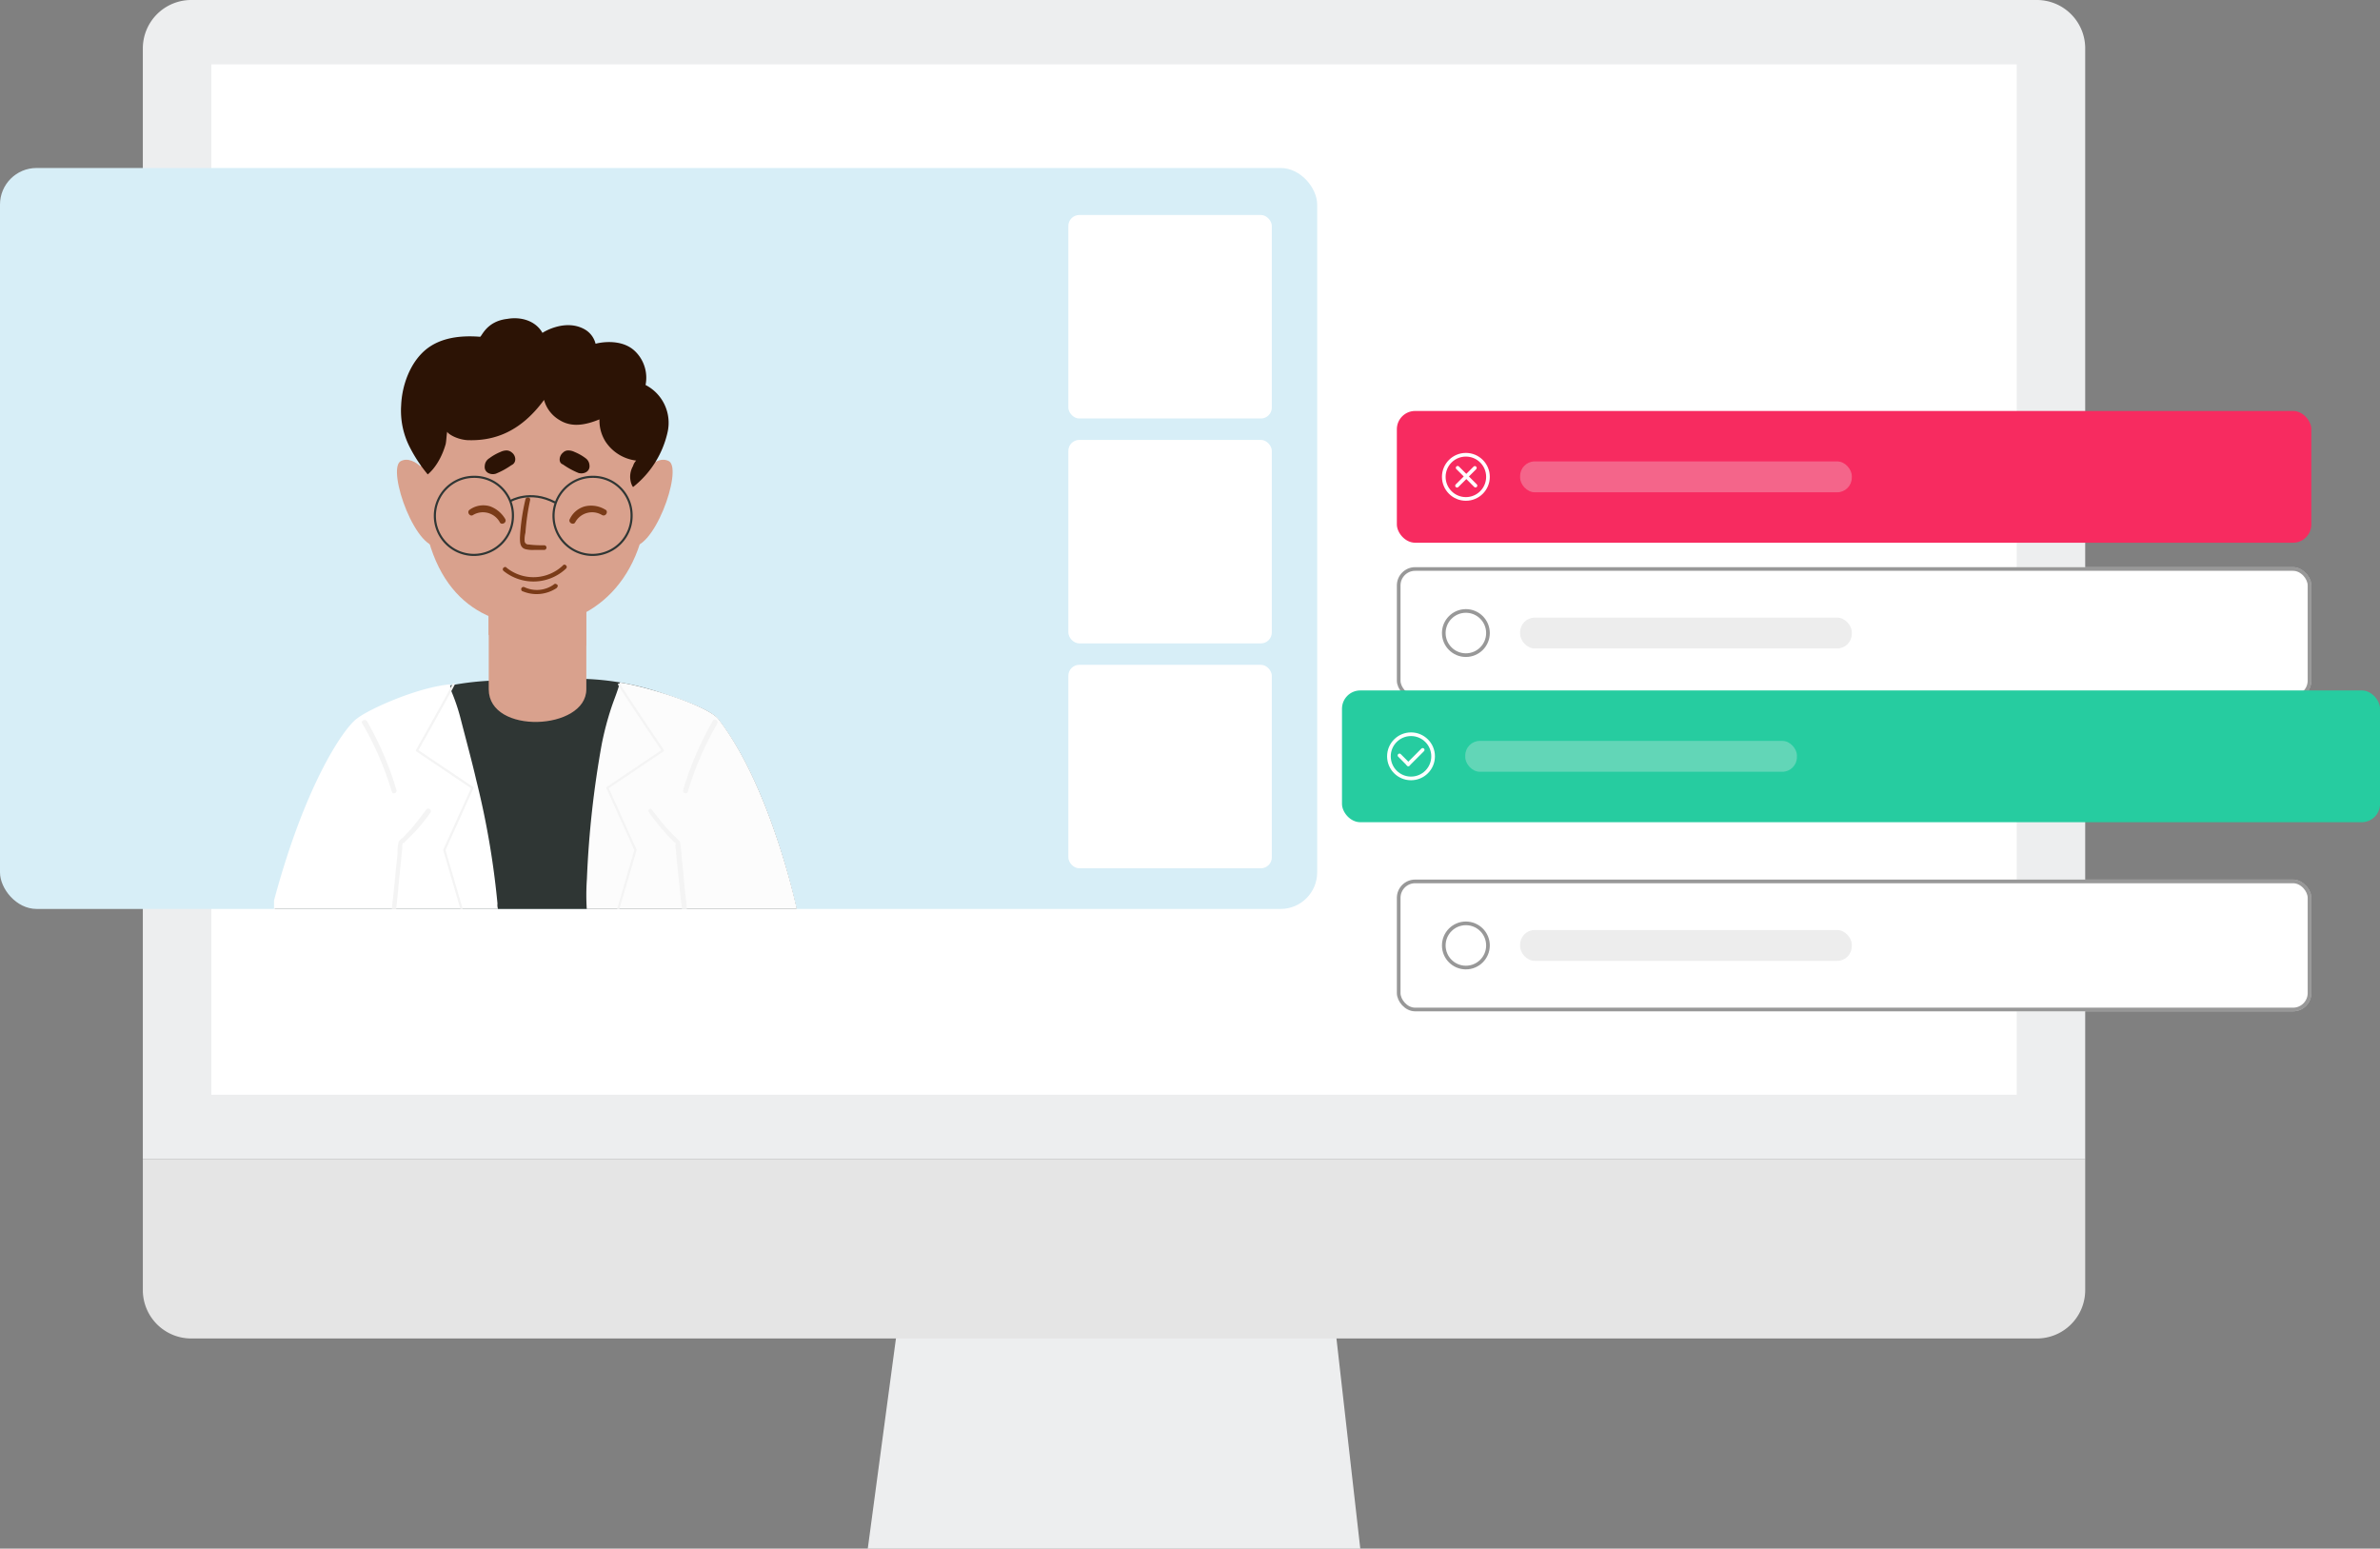 <svg xmlns="http://www.w3.org/2000/svg" xmlns:xlink="http://www.w3.org/1999/xlink" viewBox="0 0 650.64 423.33"><rect x="0" y="0" width="650.64" height="423.33" fill="#808080" stroke="none"/><defs><style>.cls-1,.cls-12,.cls-18,.cls-22,.cls-7,.cls-9{fill:none;}.cls-2{fill:#edeeef;}.cls-3{fill:#e5e5e5;}.cls-4{fill:#fff;}.cls-5{fill:#d7eef7;}.cls-6{fill:#f72b60;}.cls-12,.cls-7{stroke:#fff;}.cls-10,.cls-8{fill:#ededed;}.cls-8{fill-opacity:0.3;}.cls-9{stroke:#333;stroke-opacity:0.5;}.cls-11{fill:#26cca0;}.cls-12,.cls-18{stroke-linecap:round;}.cls-13{clip-path:url(#clip-path);}.cls-14{clip-path:url(#clip-path-2);}.cls-15{fill:#2f3634;}.cls-16{fill:#fcfcfc;}.cls-17{fill:#f4f4f4;}.cls-18{stroke:#f4f4f4;stroke-linejoin:round;stroke-width:0.61px;}.cls-19{fill:#d9a18d;}.cls-20{fill:#2c1305;}.cls-21{fill:#7a3b18;}.cls-22{stroke:#2f3634;stroke-miterlimit:10;stroke-width:0.58px;}</style><clipPath id="clip-path"><rect class="cls-1" y="45.92" width="360.09" height="202.55" rx="10"></rect></clipPath><clipPath id="clip-path-2"><rect class="cls-1" x="74.91" y="87" width="143" height="163"></rect></clipPath></defs><title>Computer Graphic</title><g id="Layer_2" data-name="Layer 2"><g id="Layer_1-2" data-name="Layer 1"><path class="cls-2" d="M371.87,423.33H237.23L245,365.38h120.3Z"></path><path class="cls-3" d="M39.05,316.87v35.8a13.23,13.23,0,0,0,13.22,13.22H556.83a13.22,13.22,0,0,0,13.22-13.22v-35.8Z"></path><path class="cls-2" d="M570.05,13.22A13.22,13.22,0,0,0,556.83,0H52.27A13.23,13.23,0,0,0,39.05,13.22V316.87h531Z"></path><path class="cls-4" d="M551.33,17.6H57.77V299.27H551.33Z"></path><rect class="cls-5" y="45.92" width="360.09" height="202.55" rx="10"></rect><rect class="cls-4" x="292.06" y="58.77" width="55.63" height="55.63" rx="3"></rect><rect class="cls-4" x="292.06" y="120.25" width="55.63" height="55.63" rx="3"></rect><rect class="cls-4" x="292.06" y="181.73" width="55.63" height="55.63" rx="3"></rect><rect class="cls-6" x="381.87" y="112.34" width="250" height="36.02" rx="5"></rect><circle class="cls-7" cx="400.74" cy="130.35" r="6.04"></circle><rect class="cls-8" x="415.57" y="126.13" width="90.67" height="8.44" rx="4"></rect><rect class="cls-4" x="381.87" y="155.04" width="250" height="36.02" rx="5"></rect><rect class="cls-9" x="382.37" y="155.54" width="249" height="35.02" rx="4.5"></rect><circle class="cls-9" cx="400.74" cy="173.05" r="6.04"></circle><rect class="cls-10" x="415.57" y="168.83" width="90.67" height="8.44" rx="4"></rect><rect class="cls-11" x="366.87" y="188.74" width="283.77" height="36.02" rx="5"></rect><circle class="cls-7" cx="385.74" cy="206.75" r="6.04"></circle><path class="cls-12" d="M385,208.92l-2.41-2.42"></path><path class="cls-12" d="M385,208.92l3.93-3.93"></path><rect class="cls-8" x="400.57" y="202.53" width="90.67" height="8.44" rx="4"></rect><rect class="cls-4" x="381.87" y="240.44" width="250" height="36.02" rx="5"></rect><rect class="cls-9" x="382.37" y="240.94" width="249" height="35.02" rx="4.5"></rect><circle class="cls-9" cx="400.74" cy="258.45" r="6.04"></circle><rect class="cls-10" x="415.57" y="254.23" width="90.67" height="8.44" rx="4"></rect><path class="cls-12" d="M403.19,127.91l-4.87,4.87"></path><path class="cls-12" d="M403.36,132.75l-4.87-4.87"></path><g class="cls-13"><g class="cls-14"><path class="cls-15" d="M136.38,186a77.59,77.59,0,0,0-26.89,5.32,83.49,83.49,0,0,0-11.1,5.1c-3.63,2.55-14.73,18.48-23.48,52.7h143s-7-33.79-21.55-52.49c-1.93-2.55-9.61-5.31-16.87-7.65a72.52,72.52,0,0,0-24.33-3.4Z"></path><path class="cls-4" d="M136,247a226.33,226.33,0,0,0-5.76-33.57c-1.28-5.53-2.78-11-4.27-16.79a53.26,53.26,0,0,0-2.56-7.65c-.43-.85,0-1.06-.43-1.91-9,.85-22.19,6.8-25.4,9.35C94,199,82.88,214.93,74.13,249.15h62.32A3.47,3.47,0,0,1,136,247Z"></path><path class="cls-16" d="M167.08,193.59a84.29,84.29,0,0,0-2.57,9.8,267.2,267.2,0,0,0-4.06,36.82,63.51,63.51,0,0,0,0,8.94H218s-7.06-33.84-21.59-52.58c-2.78-3.61-19.67-8.94-26.94-10C168.79,189.12,167.94,191,167.08,193.59Z"></path><path class="cls-17" d="M99,197.72a85.43,85.43,0,0,1,8.11,18.7c.21.85,1.49.43,1.28-.42a86.92,86.92,0,0,0-8.11-18.92C99.67,196.45,98.6,197.08,99,197.72Z"></path><path class="cls-17" d="M116.53,221.31c-1.28,1.7-2.56,3.4-4,5.1-.64.85-1.5,1.49-2.14,2.34-.42.42-1.28.85-1.49,1.7a11.69,11.69,0,0,0-.22,2.76q-.63,6.38-1.28,12.75c-.21,1.06-.21,2.34-.42,3.4a.64.64,0,0,0,1.28,0c.21-3,.64-6,.85-8.92.22-2.13.43-4.25.64-6.38,0-.85.22-1.49.22-2.34,0-.42,0-1.06.21-1.27v-.21a.21.21,0,0,0,.21.21c.22-.21.43-.43.64-.64l2.35-2.34a52.47,52.47,0,0,0,4.27-5.31C118.24,221.31,117,220.67,116.53,221.31Z"></path><path class="cls-17" d="M194.86,197.08A87.41,87.41,0,0,0,186.75,216c-.21.85,1.07,1.27,1.28.42a85.7,85.7,0,0,1,8.11-18.7C196.36,196.87,195.29,196.23,194.86,197.08Z"></path><path class="cls-17" d="M177.36,222c1.07,1.49,2.35,3.19,3.63,4.67.64.64,1.28,1.49,1.92,2.13l1.07,1.06.42.43s.43.21.22,0c.21.21,0,.63,0,.85,0,.63.21,1.48.21,2.12.43,4.25.85,8.29,1.28,12.54.21,1.06.21,2.34.43,3.4,0,.85,1.49.85,1.28,0-.21-3-.64-6-.86-8.93-.21-2.12-.42-4.25-.64-6.37a23.87,23.87,0,0,0-.42-3.61c0-.43-.22-.43-.43-.64l-2.56-2.55c-1.71-1.91-3.2-3.83-4.7-5.74C178,220.67,176.93,221.31,177.36,222Z"></path><path class="cls-18" d="M124,187.1c-.21.63-10,18.06-10,18.06l15.15,10.2-7.68,17,4.91,16.79"></path><path class="cls-18" d="M169.25,187.1c.21.63,11.95,18.06,11.95,18.06l-15.15,10.2,7.68,17-4.91,16.79"></path><path class="cls-19" d="M133.61,165.42v23c0,12.54,26.68,11.26,26.68,0V164.78Z"></path><path class="cls-19" d="M138.73,177.53A16.29,16.29,0,0,0,150,180.08a29.48,29.48,0,0,0,10.25-3.61V164.78l-26.68.64v8.07A41.27,41.27,0,0,0,138.73,177.53Z"></path><path class="cls-19" d="M171.81,136.09c2.14-5.74,7.26-12.11,11.1-10,3.84,2.34-4.48,25.72-11.1,23.17C169,148.21,169.25,142.89,171.81,136.09Z"></path><path class="cls-19" d="M120.59,136.09c-2.14-5.74-7.26-12.11-11.1-10-3.84,2.34,4.48,25.72,11.1,23.17C123.36,148.21,122.93,142.89,120.59,136.09Z"></path><path class="cls-19" d="M177.15,133.33c0,26.14-16.22,37.61-30.74,37.61s-30.09-8.28-31.37-37.61c-1.07-30.6,13.44-37.62,31.59-37.62C164.55,95.71,177.15,101,177.15,133.33Z"></path><path class="cls-20" d="M140,123.76a2.34,2.34,0,0,0-1.49-.63,4.06,4.06,0,0,0-1.71.42,13.59,13.59,0,0,0-3,1.7,2.6,2.6,0,0,0-1.28,2.13c-.21,1.7,1.49,2.55,3,2.12a21.21,21.21,0,0,0,4.27-2.33C141.29,126.53,141.08,124.61,140,123.76Z"></path><path class="cls-20" d="M153.88,123.76a2,2,0,0,1,1.5-.63,4,4,0,0,1,1.7.42,13.59,13.59,0,0,1,3,1.7,2.56,2.56,0,0,1,1.07,1.92c.21,1.7-1.49,2.55-3,2.12a21.27,21.27,0,0,1-4.27-2.34C152.6,126.53,152.82,124.61,153.88,123.76Z"></path><path class="cls-21" d="M137.66,156.07a13,13,0,0,0,17.08-.64c.64-.64-.43-1.49-.86-.85a11.72,11.72,0,0,1-15.36.64C138.09,154.58,137,155.43,137.66,156.07Z"></path><path class="cls-21" d="M142.78,161.59a9.86,9.86,0,0,0,9.4-.85c.21-.21.42-.63.21-.85s-.64-.42-.86-.21a7.93,7.93,0,0,1-8.11.85.64.64,0,0,0-.85.21C142.36,161,142.57,161.59,142.78,161.59Z"></path><path class="cls-21" d="M157.3,142.68a5.27,5.27,0,0,1,7.25-1.91c1.07.63,1.93-1.07.86-1.49a7.4,7.4,0,0,0-5.55-.85,6.4,6.4,0,0,0-4.06,3.4C155.16,142.89,156.87,143.74,157.3,142.68Z"></path><path class="cls-21" d="M138.09,141.83a8,8,0,0,0-4.06-3.4,6.35,6.35,0,0,0-5.55.85c-1.06.64,0,2.12.86,1.49a5.27,5.27,0,0,1,7.25,1.91C137,143.74,138.73,142.89,138.09,141.83Z"></path><path class="cls-21" d="M143.64,136.52a58.32,58.32,0,0,0-1.5,10.41c0,1.28,0,2.76,1.5,3.19a8.12,8.12,0,0,0,2.35.21h2.77a.64.64,0,0,0,0-1.28,29.15,29.15,0,0,1-4.27-.21,1,1,0,0,1-1.07-1.06,7,7,0,0,1,.22-2.13,63.67,63.67,0,0,1,1.28-8.92C145.13,135.88,143.85,135.67,143.64,136.52Z"></path><path class="cls-22" d="M172.66,140.77A10.67,10.67,0,1,1,162,130.35,10.49,10.49,0,0,1,172.66,140.77Z"></path><path class="cls-22" d="M140.22,140.77a10.67,10.67,0,1,1-10.67-10.42A10.49,10.49,0,0,1,140.22,140.77Z"></path><path class="cls-22" d="M139.58,136.94s5.34-3.19,12.17.43"></path><path class="cls-20" d="M173.09,133.12a26.4,26.4,0,0,0,9.39-14.88,11.63,11.63,0,0,0-6-13,10.08,10.08,0,0,0-2.78-9.14c-3.84-3.83-10.24-2.34-10.88-2.13a6.29,6.29,0,0,0-2.78-3.82c-5.33-3.19-11.52.64-11.74.85-1.92-3.4-6-4.47-9.6-3.83-5.76.64-7,4.89-7.47,4.89-5.34-.42-10.89.21-14.94,3.61-4.27,3.62-6.4,9.78-6.62,15.09a21.88,21.88,0,0,0,2.35,11.48,39.76,39.76,0,0,0,4.91,7.44s3.2-2.34,4.91-8.29c.21-1.07.21-2.34.42-3.4,0,.42,2.35,2.12,5.55,2.33,6.62.22,14.09-1.69,20.92-11a9.18,9.18,0,0,0,4.27,5.53c3.41,2.12,7.26,1.27,10.88-.21a10.8,10.8,0,0,0,1.71,6.16,11.73,11.73,0,0,0,8.33,5.1,3.49,3.49,0,0,0-.86,1.49C171.38,130.35,172.88,133.12,173.09,133.12Z"></path></g></g></g></g></svg>
